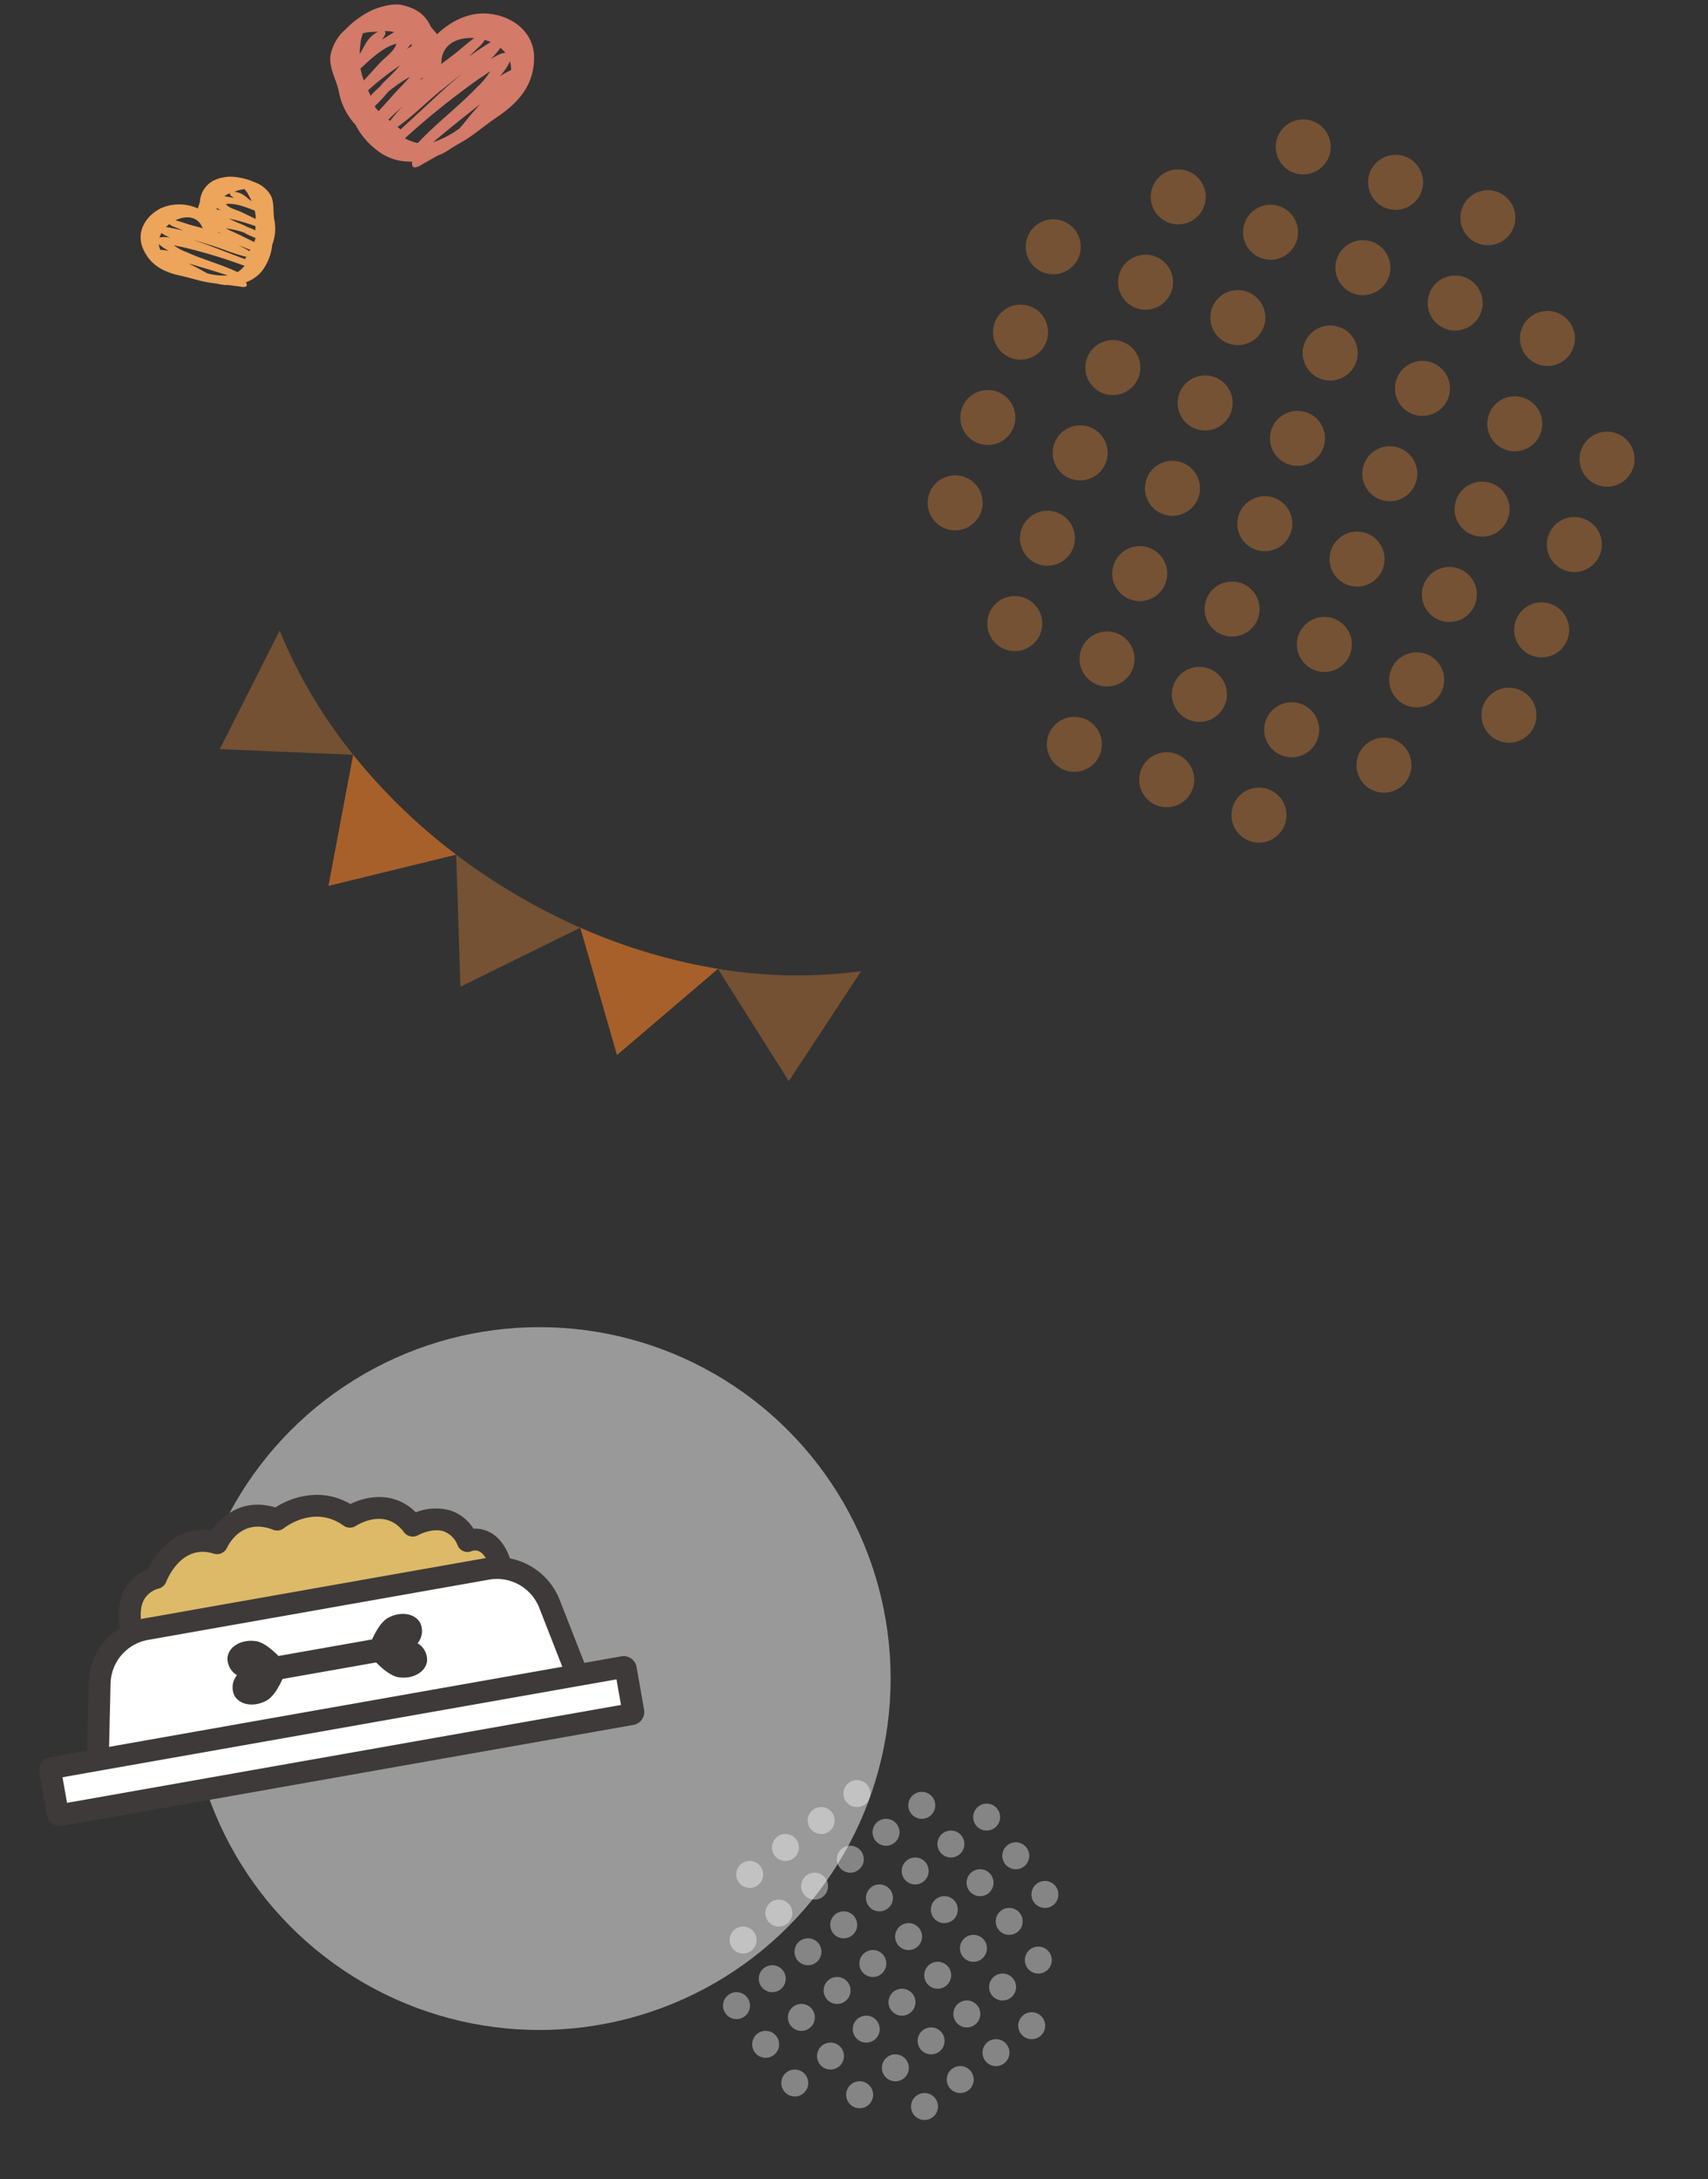 <svg xmlns="http://www.w3.org/2000/svg" xmlns:xlink="http://www.w3.org/1999/xlink" width="422.598" height="538.93" viewBox="0 0 422.598 538.93"><rect x="0" y="0" width="422.598" height="538.93" fill="#333333" stroke="none"/><defs><clipPath id="a"><rect width="171.797" height="160.318" fill="#b77133"/></clipPath><clipPath id="b"><rect width="84.124" height="78.503" fill="#fff"/></clipPath><clipPath id="c"><rect width="50.326" height="39.881" fill="#d37a68"/></clipPath><clipPath id="d"><rect width="34.195" height="27.097" transform="translate(0 0)" fill="#eda45b"/></clipPath><clipPath id="e"><rect width="161.247" height="105.451" fill="#f67f25"/></clipPath><clipPath id="f"><rect width="150" height="70" fill="none"/></clipPath></defs><g transform="translate(-1108.639 -1861.036)"><g transform="matrix(0.358, -0.934, 0.934, 0.358, 1320, 2031.528)" opacity="0.5"><g transform="translate(0 0)" clip-path="url(#a)"><path d="M0,6.808a6.8,6.8,0,1,1,6.8,6.8A6.808,6.808,0,0,1,0,6.808" transform="translate(158.188 97.804)" fill="#b77133"/><path d="M0,6.8a6.8,6.8,0,1,1,6.8,6.8A6.806,6.806,0,0,1,0,6.8" transform="translate(158.188 48.901)" fill="#b77133"/><path d="M0,6.8a6.8,6.8,0,1,1,6.8,6.811A6.807,6.807,0,0,1,0,6.8" transform="translate(158.188 73.354)" fill="#b77133"/><path d="M0,6.808a6.8,6.8,0,1,1,6.806,6.8A6.808,6.808,0,0,1,0,6.808" transform="translate(135.59 97.804)" fill="#b77133"/><path d="M0,6.8a6.8,6.8,0,1,1,6.806,6.8A6.8,6.8,0,0,1,0,6.8" transform="translate(135.59 122.26)" fill="#b77133"/><path d="M0,6.8a6.8,6.8,0,1,1,6.806,6.8A6.806,6.806,0,0,1,0,6.8" transform="translate(135.59 24.452)" fill="#b77133"/><path d="M0,6.8a6.8,6.8,0,1,1,6.806,6.8A6.807,6.807,0,0,1,0,6.8" transform="translate(135.59 48.901)" fill="#b77133"/><path d="M0,6.8a6.8,6.8,0,1,1,6.806,6.811A6.808,6.808,0,0,1,0,6.8" transform="translate(135.59 73.354)" fill="#b77133"/><path d="M0,6.808a6.8,6.8,0,1,1,6.808,6.8A6.81,6.81,0,0,1,0,6.808" transform="translate(112.991 97.804)" fill="#b77133"/><path d="M0,6.8a6.8,6.8,0,1,1,6.808,6.8A6.806,6.806,0,0,1,0,6.8" transform="translate(112.991 122.26)" fill="#b77133"/><path d="M0,6.8a6.8,6.8,0,1,1,6.808,6.8A6.806,6.806,0,0,1,0,6.8" transform="translate(112.991 146.708)" fill="#b77133"/><path d="M0,6.8a6.8,6.8,0,1,1,6.808,6.8A6.807,6.807,0,0,1,0,6.8" transform="translate(112.991 0.001)" fill="#b77133"/><path d="M0,6.8a6.8,6.8,0,1,1,6.808,6.8A6.807,6.807,0,0,1,0,6.8" transform="translate(112.991 24.452)" fill="#b77133"/><path d="M0,6.8a6.8,6.8,0,1,1,6.808,6.8A6.808,6.808,0,0,1,0,6.8" transform="translate(112.991 48.901)" fill="#b77133"/><path d="M0,6.8a6.8,6.8,0,1,1,6.808,6.811A6.809,6.809,0,0,1,0,6.8" transform="translate(112.991 73.354)" fill="#b77133"/><path d="M0,6.808a6.8,6.8,0,1,1,6.806,6.8A6.808,6.808,0,0,1,0,6.808" transform="translate(90.392 97.804)" fill="#b77133"/><path d="M0,6.8a6.8,6.8,0,1,1,6.806,6.8A6.8,6.8,0,0,1,0,6.8" transform="translate(90.392 122.26)" fill="#b77133"/><path d="M0,6.8a6.8,6.8,0,1,1,6.806,6.8A6.8,6.8,0,0,1,0,6.8" transform="translate(90.392 146.708)" fill="#b77133"/><path d="M0,6.8a6.8,6.8,0,1,1,6.806,6.8A6.805,6.805,0,0,1,0,6.8" transform="translate(90.392 0.001)" fill="#b77133"/><path d="M0,6.8a6.8,6.8,0,1,1,6.806,6.8A6.806,6.806,0,0,1,0,6.8" transform="translate(90.392 24.452)" fill="#b77133"/><path d="M0,6.8a6.8,6.8,0,1,1,6.806,6.8A6.807,6.807,0,0,1,0,6.8" transform="translate(90.392 48.901)" fill="#b77133"/><path d="M0,6.8a6.8,6.8,0,1,1,6.806,6.811A6.808,6.808,0,0,1,0,6.8" transform="translate(90.392 73.354)" fill="#b77133"/><path d="M0,6.808a6.8,6.8,0,1,1,6.806,6.8A6.808,6.808,0,0,1,0,6.808" transform="translate(67.795 97.804)" fill="#b77133"/><path d="M0,6.8a6.8,6.8,0,1,1,6.806,6.8A6.8,6.8,0,0,1,0,6.8" transform="translate(67.795 122.26)" fill="#b77133"/><path d="M0,6.8a6.8,6.8,0,1,1,6.806,6.8A6.8,6.8,0,0,1,0,6.8" transform="translate(67.795 146.708)" fill="#b77133"/><path d="M0,6.8a6.8,6.8,0,1,1,6.806,6.8A6.805,6.805,0,0,1,0,6.8" transform="translate(67.795 0.001)" fill="#b77133"/><path d="M0,6.8a6.8,6.8,0,1,1,6.806,6.8A6.806,6.806,0,0,1,0,6.8" transform="translate(67.795 24.452)" fill="#b77133"/><path d="M0,6.8a6.8,6.8,0,1,1,6.806,6.8A6.807,6.807,0,0,1,0,6.8" transform="translate(67.795 48.901)" fill="#b77133"/><path d="M0,6.8a6.8,6.8,0,1,1,6.806,6.811A6.808,6.808,0,0,1,0,6.8" transform="translate(67.795 73.354)" fill="#b77133"/><path d="M0,6.808a6.8,6.8,0,1,1,6.806,6.8A6.808,6.808,0,0,1,0,6.808" transform="translate(45.196 97.804)" fill="#b77133"/><path d="M0,6.8a6.8,6.8,0,1,1,6.806,6.8A6.8,6.8,0,0,1,0,6.8" transform="translate(45.196 122.26)" fill="#b77133"/><path d="M0,6.8a6.8,6.8,0,1,1,6.806,6.8A6.8,6.8,0,0,1,0,6.8" transform="translate(45.196 146.708)" fill="#b77133"/><path d="M0,6.8a6.8,6.8,0,1,1,6.806,6.8A6.805,6.805,0,0,1,0,6.8" transform="translate(45.196 0.001)" fill="#b77133"/><path d="M0,6.8a6.8,6.8,0,1,1,6.806,6.8A6.806,6.806,0,0,1,0,6.8" transform="translate(45.196 24.452)" fill="#b77133"/><path d="M0,6.8a6.8,6.8,0,1,1,6.806,6.8A6.807,6.807,0,0,1,0,6.8" transform="translate(45.196 48.901)" fill="#b77133"/><path d="M0,6.8a6.8,6.8,0,1,1,6.806,6.811A6.808,6.808,0,0,1,0,6.8" transform="translate(45.196 73.354)" fill="#b77133"/><path d="M0,6.808a6.8,6.8,0,1,1,6.806,6.8A6.807,6.807,0,0,1,0,6.808" transform="translate(22.599 97.804)" fill="#b77133"/><path d="M0,6.8a6.8,6.8,0,1,1,6.806,6.8A6.8,6.8,0,0,1,0,6.8" transform="translate(22.599 122.26)" fill="#b77133"/><path d="M0,6.8a6.8,6.8,0,1,1,6.806,6.8A6.8,6.8,0,0,1,0,6.8" transform="translate(22.599 24.452)" fill="#b77133"/><path d="M0,6.8a6.8,6.8,0,1,1,6.806,6.8A6.806,6.806,0,0,1,0,6.8" transform="translate(22.599 48.901)" fill="#b77133"/><path d="M0,6.8a6.8,6.8,0,1,1,6.806,6.811A6.807,6.807,0,0,1,0,6.8" transform="translate(22.599 73.354)" fill="#b77133"/><path d="M0,6.808a6.8,6.8,0,1,1,6.8,6.8A6.808,6.808,0,0,1,0,6.808" transform="translate(0 97.804)" fill="#b77133"/><path d="M0,6.8a6.8,6.8,0,1,1,6.8,6.8A6.806,6.806,0,0,1,0,6.8" transform="translate(0 48.901)" fill="#b77133"/><path d="M0,6.8a6.8,6.8,0,1,1,6.8,6.811A6.807,6.807,0,0,1,0,6.8" transform="translate(0 73.354)" fill="#b77133"/></g></g><ellipse cx="86.909" cy="86.909" rx="86.909" ry="86.909" transform="translate(1155.183 2189.259)" fill="#fff" opacity="0.5"/><g transform="matrix(0.799, -0.602, 0.602, 0.799, 1271.785, 2337.271)" opacity="0.4"><g transform="translate(0 0)" clip-path="url(#b)"><path d="M0,3.334a3.332,3.332,0,1,1,3.332,3.33A3.334,3.334,0,0,1,0,3.334" transform="translate(77.46 47.892)" fill="#fff"/><path d="M0,3.332A3.332,3.332,0,1,1,3.332,6.664,3.333,3.333,0,0,1,0,3.332" transform="translate(77.46 23.946)" fill="#fff"/><path d="M0,3.33A3.332,3.332,0,1,1,3.332,6.665,3.333,3.333,0,0,1,0,3.33" transform="translate(77.46 35.92)" fill="#fff"/><path d="M0,3.334a3.332,3.332,0,1,1,3.333,3.33A3.334,3.334,0,0,1,0,3.334" transform="translate(66.395 47.892)" fill="#fff"/><path d="M0,3.331A3.332,3.332,0,1,1,3.333,6.663,3.332,3.332,0,0,1,0,3.331" transform="translate(66.395 59.867)" fill="#fff"/><path d="M0,3.332A3.332,3.332,0,1,1,3.333,6.663,3.333,3.333,0,0,1,0,3.332" transform="translate(66.395 11.973)" fill="#fff"/><path d="M0,3.332A3.332,3.332,0,1,1,3.333,6.664,3.333,3.333,0,0,1,0,3.332" transform="translate(66.395 23.946)" fill="#fff"/><path d="M0,3.33A3.332,3.332,0,1,1,3.333,6.665,3.334,3.334,0,0,1,0,3.33" transform="translate(66.395 35.92)" fill="#fff"/><path d="M0,3.334a3.332,3.332,0,1,1,3.334,3.33A3.335,3.335,0,0,1,0,3.334" transform="translate(55.329 47.892)" fill="#fff"/><path d="M0,3.331A3.332,3.332,0,1,1,3.334,6.663,3.333,3.333,0,0,1,0,3.331" transform="translate(55.329 59.867)" fill="#fff"/><path d="M0,3.332A3.332,3.332,0,1,1,3.334,6.664,3.333,3.333,0,0,1,0,3.332" transform="translate(55.329 71.839)" fill="#fff"/><path d="M0,3.331A3.332,3.332,0,1,1,3.334,6.663,3.333,3.333,0,0,1,0,3.331" transform="translate(55.329 0)" fill="#fff"/><path d="M0,3.332A3.332,3.332,0,1,1,3.334,6.663,3.333,3.333,0,0,1,0,3.332" transform="translate(55.329 11.973)" fill="#fff"/><path d="M0,3.332A3.332,3.332,0,1,1,3.334,6.664,3.334,3.334,0,0,1,0,3.332" transform="translate(55.329 23.946)" fill="#fff"/><path d="M0,3.33A3.332,3.332,0,1,1,3.334,6.665,3.334,3.334,0,0,1,0,3.33" transform="translate(55.329 35.92)" fill="#fff"/><path d="M0,3.334a3.332,3.332,0,1,1,3.333,3.33A3.334,3.334,0,0,1,0,3.334" transform="translate(44.263 47.892)" fill="#fff"/><path d="M0,3.331A3.332,3.332,0,1,1,3.333,6.663,3.332,3.332,0,0,1,0,3.331" transform="translate(44.263 59.867)" fill="#fff"/><path d="M0,3.332A3.332,3.332,0,1,1,3.333,6.664,3.332,3.332,0,0,1,0,3.332" transform="translate(44.263 71.839)" fill="#fff"/><path d="M0,3.331A3.332,3.332,0,1,1,3.333,6.663,3.332,3.332,0,0,1,0,3.331" transform="translate(44.263 0)" fill="#fff"/><path d="M0,3.332A3.332,3.332,0,1,1,3.333,6.663,3.332,3.332,0,0,1,0,3.332" transform="translate(44.263 11.973)" fill="#fff"/><path d="M0,3.332A3.332,3.332,0,1,1,3.333,6.664,3.333,3.333,0,0,1,0,3.332" transform="translate(44.263 23.946)" fill="#fff"/><path d="M0,3.33A3.332,3.332,0,1,1,3.333,6.665,3.334,3.334,0,0,1,0,3.33" transform="translate(44.263 35.92)" fill="#fff"/><path d="M0,3.334a3.332,3.332,0,1,1,3.333,3.33A3.334,3.334,0,0,1,0,3.334" transform="translate(33.197 47.892)" fill="#fff"/><path d="M0,3.331A3.332,3.332,0,1,1,3.333,6.663,3.332,3.332,0,0,1,0,3.331" transform="translate(33.197 59.867)" fill="#fff"/><path d="M0,3.332A3.332,3.332,0,1,1,3.333,6.664,3.332,3.332,0,0,1,0,3.332" transform="translate(33.197 71.839)" fill="#fff"/><path d="M0,3.331A3.332,3.332,0,1,1,3.333,6.663,3.332,3.332,0,0,1,0,3.331" transform="translate(33.197 0)" fill="#fff"/><path d="M0,3.332A3.332,3.332,0,1,1,3.333,6.663,3.333,3.333,0,0,1,0,3.332" transform="translate(33.197 11.973)" fill="#fff"/><path d="M0,3.332A3.332,3.332,0,1,1,3.333,6.664,3.333,3.333,0,0,1,0,3.332" transform="translate(33.197 23.946)" fill="#fff"/><path d="M0,3.33A3.332,3.332,0,1,1,3.333,6.665,3.334,3.334,0,0,1,0,3.33" transform="translate(33.197 35.92)" fill="#fff"/><path d="M0,3.334a3.332,3.332,0,1,1,3.333,3.33A3.334,3.334,0,0,1,0,3.334" transform="translate(22.131 47.892)" fill="#fff"/><path d="M0,3.331A3.332,3.332,0,1,1,3.333,6.663,3.332,3.332,0,0,1,0,3.331" transform="translate(22.131 59.867)" fill="#fff"/><path d="M0,3.332A3.332,3.332,0,1,1,3.333,6.664,3.332,3.332,0,0,1,0,3.332" transform="translate(22.131 71.839)" fill="#fff"/><path d="M0,3.331A3.332,3.332,0,1,1,3.333,6.663,3.332,3.332,0,0,1,0,3.331" transform="translate(22.131 0)" fill="#fff"/><path d="M0,3.332A3.332,3.332,0,1,1,3.333,6.663,3.333,3.333,0,0,1,0,3.332" transform="translate(22.131 11.973)" fill="#fff"/><path d="M0,3.332A3.332,3.332,0,1,1,3.333,6.664,3.333,3.333,0,0,1,0,3.332" transform="translate(22.131 23.946)" fill="#fff"/><path d="M0,3.33A3.332,3.332,0,1,1,3.333,6.665,3.334,3.334,0,0,1,0,3.33" transform="translate(22.131 35.92)" fill="#fff"/><path d="M0,3.334a3.332,3.332,0,1,1,3.333,3.33A3.333,3.333,0,0,1,0,3.334" transform="translate(11.066 47.892)" fill="#fff"/><path d="M0,3.331A3.332,3.332,0,1,1,3.333,6.663,3.331,3.331,0,0,1,0,3.331" transform="translate(11.066 59.867)" fill="#fff"/><path d="M0,3.332A3.332,3.332,0,1,1,3.333,6.663,3.332,3.332,0,0,1,0,3.332" transform="translate(11.066 11.973)" fill="#fff"/><path d="M0,3.332A3.332,3.332,0,1,1,3.333,6.664,3.333,3.333,0,0,1,0,3.332" transform="translate(11.066 23.946)" fill="#fff"/><path d="M0,3.33A3.332,3.332,0,1,1,3.333,6.665,3.333,3.333,0,0,1,0,3.33" transform="translate(11.066 35.92)" fill="#fff"/><path d="M0,3.334a3.332,3.332,0,1,1,3.332,3.33A3.334,3.334,0,0,1,0,3.334" transform="translate(0 47.892)" fill="#fff"/><path d="M0,3.332A3.332,3.332,0,1,1,3.332,6.664,3.333,3.333,0,0,1,0,3.332" transform="translate(0 23.946)" fill="#fff"/><path d="M0,3.33A3.332,3.332,0,1,1,3.332,6.665,3.333,3.333,0,0,1,0,3.33" transform="translate(0 35.92)" fill="#fff"/></g></g><g transform="matrix(0.998, 0.07, -0.07, 0.998, 1191.358, 1861.036)"><g clip-path="url(#c)"><path d="M50.307,11.076C50,4.445,44.169.762,38.047.707,33.341.664,29.084,3.2,25.952,6.662c-.565-.576-1.119-1.17-1.691-1.741-.131-.243-.268-.484-.421-.725C22.15,1.554,19.7.519,16.672.054c-2.055-.315-5.25.821-7.065,1.736a23.322,23.322,0,0,0-6.375,5.3,11.219,11.219,0,0,0-3.213,6.6c-.232,3.038,1.75,5.743,2.608,8.557a16.636,16.636,0,0,0,4.462,7.889c.094.091.194.176.291.265a18.559,18.559,0,0,0,5.6,5.819A12.936,12.936,0,0,0,22,38.489a1.139,1.139,0,0,0-.014.524l.113.429c.24.906,1.556.179,1.989-.122,1.428-.991,2.884-1.939,4.341-2.883a4.024,4.024,0,0,0,.743-.338,17.618,17.618,0,0,0,2.416-1.719c.9-.594,1.8-1.2,2.687-1.814,2.786-1.944,5.158-4.373,7.835-6.457,5.026-3.915,8.5-8.359,8.193-15.032M7.873,16.212l.061-.065q.464-.456.87-.936c1.919-2.043,4.672-4.752,7.257-5.486-.252,1.711-2.656,3.682-3.581,4.82-1.283,1.58-2.517,3.2-3.8,4.778a14.785,14.785,0,0,1-.971-2.637c-.022-.088-.04-.18-.061-.27.074-.069.147-.138.219-.208v0M7.21,10.284A8.814,8.814,0,0,1,7.718,7.5l.149.22c.65-.46,2.247-.484,3.034-.629q.255-.047.506-.09a7.424,7.424,0,0,0-2.855,3.078c-.369.722-.685,1.467-1.032,2.2-.046.1-.179.32-.331.579a25.583,25.583,0,0,1,.02-2.577m16.068,7.364c-.3.279-.607.554-.912.831.211-.262.421-.524.627-.789a1.126,1.126,0,0,0,.285-.042m-5.878-2.7q-.586.757-1.19,1.5c-.854,1.042-1.77,2.029-2.654,3.045a10.942,10.942,0,0,0-.752,1.012A33.094,33.094,0,0,0,10.6,23c-.229-.444-.464-.882-.7-1.318a67.218,67.218,0,0,1,7.5-6.726M14.783,21.81a32.283,32.283,0,0,1,5.179-4.146c-1.2,1.659-2.644,3.188-3.848,4.793-1.058,1.411-2.162,2.785-3.252,4.169-.267-.225-.528-.456-.784-.69q-.129-.24-.253-.482a29.009,29.009,0,0,0,2.959-3.644m16-10.756c-1.12,1-2.261,1.98-3.4,2.961a1.538,1.538,0,0,0,.121-.6c-.209-4.4,3.586-6.442,7.674-6.445-1.549,1.266-2.89,2.733-4.4,4.08m-12.042-.226c.325-.414.645-.85.94-1.3.027.049.054.09.081.141.056.1.115.215.174.33-.4.271-.8.551-1.2.832M13.651,8.078c-.392.278-.767.569-1.148.855.153-.308.307-.618.466-.93.335-.656.252-1.036-.052-1.2a8.87,8.87,0,0,1,2.4.081c-.573.4-1.129.813-1.665,1.193m1.763,20.5c1.03-1.2,2.085-2.335,3.19-3.431a38.488,38.488,0,0,0-2.78,3.721c-.137-.1-.273-.193-.41-.29m13.243-8.51c-3.372,3.557-6.69,7.164-10.082,10.7-.264-.184-.529-.369-.8-.552,3.51-2.833,6.527-6.421,9.82-9.5,1.648-1.541,3.3-3.082,4.992-4.577-1.359,1.348-2.725,2.653-3.934,3.927m5.55-8.426c.85-.989,1.712-1.968,2.61-2.917a6.085,6.085,0,0,0,.967-1.485,12.185,12.185,0,0,1,1.538.426c-1.767,1.251-3.461,2.588-5.114,3.975M33.125,29.476a23.969,23.969,0,0,1-6.3,3.9c2.487-2.445,5.041-4.817,7.613-7.174q1.646-1.508,3.3-3.005c-.587.768-1.17,1.54-1.758,2.307-.946,1.234-1.841,2.668-2.856,3.97M41.806,8.931a7.95,7.95,0,0,1,1.321,1.155c-1.173.039-2.712,1.229-3.46,1.768l-.018.013a29.345,29.345,0,0,0,2.156-2.937m1.093,5.98a12.028,12.028,0,0,0,1.486-2.818,6.165,6.165,0,0,1,.425,2.136,18.5,18.5,0,0,0-2.577,1.681c.225-.332.453-.661.666-1M19.792,32.9A193.937,193.937,0,0,1,37.213,16.789a24.694,24.694,0,0,0,2.322-1.854c.117.119-.124.4-.24.652a17.685,17.685,0,0,1-2.581,3.443c-4.274,5.164-9.439,9.595-13.636,14.8a11.673,11.673,0,0,1-3.286-.936" transform="translate(0 0)" fill="#d37a68"/></g></g><g transform="matrix(-0.899, 0.438, -0.438, -0.899, 1183.325, 1925.157)"><g transform="translate(0 0)" clip-path="url(#d)"><path d="M34.181,19.572c-.21,4.506-4.17,7.008-8.33,7.045a11.208,11.208,0,0,1-8.218-4.046c-.384.391-.76.795-1.149,1.183-.089.165-.182.329-.286.492a6.4,6.4,0,0,1-4.87,2.815,9.738,9.738,0,0,1-4.8-1.179,15.847,15.847,0,0,1-4.331-3.6A7.623,7.623,0,0,1,.013,17.8c-.157-2.064,1.189-3.9,1.772-5.814a11.3,11.3,0,0,1,3.032-5.36c.064-.062.132-.12.2-.18a12.61,12.61,0,0,1,3.8-3.954A8.79,8.79,0,0,1,14.951.946a.774.774,0,0,1-.01-.356L15.018.3c.163-.616,1.057-.121,1.351.083.97.673,1.959,1.317,2.95,1.959a2.734,2.734,0,0,1,.5.23,11.971,11.971,0,0,1,1.642,1.168c.613.4,1.223.812,1.826,1.233,1.893,1.321,3.5,2.971,5.324,4.388,3.415,2.66,5.778,5.68,5.567,10.214M5.349,16.082l.041.044q.315.31.591.636c1.3,1.388,3.174,3.229,4.931,3.727-.171-1.162-1.8-2.5-2.433-3.275-.872-1.074-1.71-2.172-2.579-3.246a10.046,10.046,0,0,0-.66,1.792c-.015.06-.027.122-.041.183.05.047.1.094.149.141v0M4.9,20.11A5.989,5.989,0,0,0,5.244,22l.1-.15a6.509,6.509,0,0,0,2.062.427l.344.061a5.045,5.045,0,0,1-1.94-2.091c-.251-.491-.465-1-.7-1.494-.031-.065-.122-.218-.225-.394A17.383,17.383,0,0,0,4.9,20.11m10.917-5c-.205-.19-.413-.377-.62-.564.143.178.286.356.426.536a.765.765,0,0,1,.194.029m-3.994,1.833q-.4-.515-.809-1.018c-.58-.708-1.2-1.379-1.8-2.069a7.435,7.435,0,0,1-.511-.688,22.486,22.486,0,0,1-1.5-1.691c-.155.3-.315.6-.475.9a45.672,45.672,0,0,0,5.1,4.57m-1.778-4.66A21.935,21.935,0,0,0,13.563,15.1c-.814-1.127-1.8-2.166-2.615-3.257-.719-.959-1.469-1.892-2.209-2.833-.182.153-.359.31-.533.469q-.087.163-.172.327a19.71,19.71,0,0,1,2.011,2.476m10.872,7.308c-.761-.681-1.536-1.346-2.31-2.012a1.045,1.045,0,0,1,.082.4c-.142,2.99,2.436,4.377,5.214,4.379-1.052-.86-1.963-1.857-2.987-2.772m-8.182.154c.221.282.438.578.639.885.018-.033.037-.061.055-.1.038-.07.078-.146.118-.224-.274-.184-.544-.374-.813-.565M9.275,21.609c-.267-.189-.521-.387-.78-.581.1.209.208.42.317.632.227.445.172.7-.036.815a6.027,6.027,0,0,0,1.63-.055c-.389-.273-.767-.552-1.131-.81m1.2-13.931c.7.816,1.417,1.587,2.167,2.331A26.151,26.151,0,0,1,10.751,7.48l-.278.2m9,5.782c-2.291-2.417-4.545-4.868-6.85-7.271-.18.125-.359.25-.541.375,2.385,1.925,4.435,4.363,6.672,6.455,1.12,1.047,2.242,2.094,3.392,3.11-.923-.916-1.852-1.8-2.673-2.668m3.771,5.725c.578.672,1.164,1.337,1.773,1.982a4.135,4.135,0,0,1,.657,1.009,8.279,8.279,0,0,0,1.045-.29c-1.2-.85-2.351-1.758-3.475-2.7M22.507,7.07a16.286,16.286,0,0,0-4.282-2.651C19.915,6.08,21.65,7.692,23.4,9.293q1.119,1.025,2.244,2.042c-.4-.522-.795-1.046-1.194-1.568-.643-.838-1.251-1.813-1.941-2.7m5.9,13.96a5.4,5.4,0,0,0,.9-.785,5.425,5.425,0,0,1-2.351-1.2l-.012-.009a19.94,19.94,0,0,1,1.465,2m.743-4.063a8.173,8.173,0,0,1,1.009,1.914,4.189,4.189,0,0,0,.289-1.451A12.573,12.573,0,0,1,28.7,16.287c.153.225.308.449.453.679m-15.7-12.22A131.773,131.773,0,0,0,25.285,15.69a16.779,16.779,0,0,1,1.577,1.26c.08-.081-.084-.273-.163-.443a12.016,12.016,0,0,0-1.754-2.339c-2.9-3.509-6.413-6.519-9.265-10.057a7.931,7.931,0,0,0-2.232.636" transform="translate(0 0)" fill="#eda45b"/></g></g><g transform="matrix(0.53, 0.848, -0.848, 0.53, 1234.428, 1976)"><g transform="translate(4.769 -7.632)" clip-path="url(#e)"><path d="M0,62.916l17,28.1L35.688,63.763A123.457,123.457,0,0,1,0,62.916" transform="translate(0 14.432)" fill="#b77133" opacity="0.5"/><path d="M29.014,65.2,53.272,87.572,63.49,56.67A143.952,143.952,0,0,1,29.014,65.2" transform="translate(6.656 12.999)" fill="#f67f25" opacity="0.6"/><path d="M70.365,53.934q-6.611,3.266-13.32,5.814L85.306,76.184l3.338-32.908A152.223,152.223,0,0,1,70.365,53.934" transform="translate(13.086 9.927)" fill="#b77133" opacity="0.498"/><path d="M82.739,47.666l31.525,8.994-4.835-32.488a140.879,140.879,0,0,1-26.69,23.494" transform="translate(18.98 5.544)" fill="#f67f25" opacity="0.6"/><path d="M104.438,29.732l32.852-.164L123.706,0a118.62,118.62,0,0,1-19.268,29.732" transform="translate(23.957 0)" fill="#b77133" opacity="0.5"/></g></g><g transform="matrix(0.985, -0.174, 0.174, 0.985, 1108.639, 2244.217)"><g clip-path="url(#f)"><path d="M48.217,33.255S43.57,16.955,55.554,15.5c0,0,6.6-10.948,16.385-5.838,0,0,6.114-9,15.652-3.163,0,0,10.026-5.595,17.852,2.433,0,0,10.272-4.379,14.919,4.866,0,0,10.137-3.643,12.724,6.082,0,0,9.042-2.189,6.841,15.326l-53.8,15.326Z" transform="translate(-18.801 -1.812)" fill="#dcba68"/><path d="M84.325,51.413a2.722,2.722,0,0,1-1.13-.245L45.29,33.9a2.7,2.7,0,0,1-1.48-1.717c-.295-1.031-2.756-10.256,1.314-16.351a10.927,10.927,0,0,1,7.014-4.607C55.1,7.075,61.476,1.774,69.346,4.556c3.188-3.327,9.206-6.632,16.537-2.916C90.216-.2,97.925-1.369,104.3,4.03c4.376-1.259,11.317-1.305,15.567,4.841a13.339,13.339,0,0,1,8.47,1.022,10.559,10.559,0,0,1,4.882,5.444,7.758,7.758,0,0,1,4.263,1.928c3.229,2.864,4.353,8.4,3.34,16.458a2.7,2.7,0,0,1-1.944,2.26l-53.8,15.326a2.733,2.733,0,0,1-.747.1M48.75,29.537l35.794,16.31L135.625,31.3c.6-6.942-.958-9.259-1.7-9.954a2.47,2.47,0,0,0-2.023-.649,2.577,2.577,0,0,1-2.007-.26,2.643,2.643,0,0,1-1.229-1.679,5.971,5.971,0,0,0-2.849-4.081c-2.638-1.375-6.3-.166-6.331-.153a2.719,2.719,0,0,1-3.348-1.331C112.769,6.485,105.52,9.263,104.7,9.6a2.74,2.74,0,0,1-3-.607c-6.3-6.463-14.5-2-14.579-1.958a2.725,2.725,0,0,1-2.748-.056C77.337,2.675,72.866,8.671,72.379,9.369a2.739,2.739,0,0,1-3.5.866c-7.242-3.783-12.255,3.951-12.8,4.845a2.731,2.731,0,0,1-1.991,1.282,5.819,5.819,0,0,0-4.438,2.443c-1.961,2.927-1.463,7.984-.9,10.732" transform="translate(-17.003 0)" fill="#3e3a39"/><path d="M145.356,78.357H22.6l4.887-24.33a13.912,13.912,0,0,1,13.66-11.142h85.663a13.912,13.912,0,0,1,13.66,11.142Z" transform="translate(-8.977 -17.171)" fill="#fff"/><path d="M143.568,79.253H20.81a2.718,2.718,0,0,1-2.1-.988,2.687,2.687,0,0,1-.562-2.24L23.038,51.7a16.666,16.666,0,0,1,16.32-13.312H125.02A16.666,16.666,0,0,1,141.341,51.7l4.887,24.329a2.685,2.685,0,0,1-.563,2.24,2.715,2.715,0,0,1-2.1.988m-119.45-5.4H140.26l-4.24-21.1a11.231,11.231,0,0,0-11-8.972H39.358a11.233,11.233,0,0,0-11,8.972Z" transform="translate(-7.189 -15.369)" fill="#3e3a39"/><path d="M148.527,104.349H5.049A.548.548,0,0,1,4.5,103.8V93.071a.547.547,0,0,1,.549-.546H148.527a.547.547,0,0,1,.549.546V103.8a.548.548,0,0,1-.549.546" transform="translate(-1.788 -37.047)" fill="#fff"/><path d="M146.738,105.245H3.262A3.257,3.257,0,0,1,0,102V91.269a3.257,3.257,0,0,1,3.262-3.245H146.738A3.257,3.257,0,0,1,150,91.269V102a3.257,3.257,0,0,1-3.262,3.244M5.425,99.848H144.576V93.42H5.425Z" transform="translate(0 -35.245)" fill="#3e3a39"/><path d="M120.115,59.94H96.593c-1.235-1.811-3.043-3.994-4.9-4.6-3.325-1.08-6.7.114-7.538,2.668a4.723,4.723,0,0,0,1.527,4.82,4.724,4.724,0,0,0-1.527,4.82c.838,2.554,4.213,3.748,7.538,2.668,1.857-.6,3.664-2.787,4.9-4.6h23.523c1.236,1.811,3.043,3.994,4.9,4.6,3.324,1.08,6.7-.114,7.538-2.668a4.725,4.725,0,0,0-1.527-4.82,4.724,4.724,0,0,0,1.527-4.82c-.838-2.554-4.213-3.748-7.538-2.668-1.857.6-3.664,2.787-4.9,4.6" transform="translate(-33.354 -22)" fill="#3e3a39"/></g></g></g></svg>
